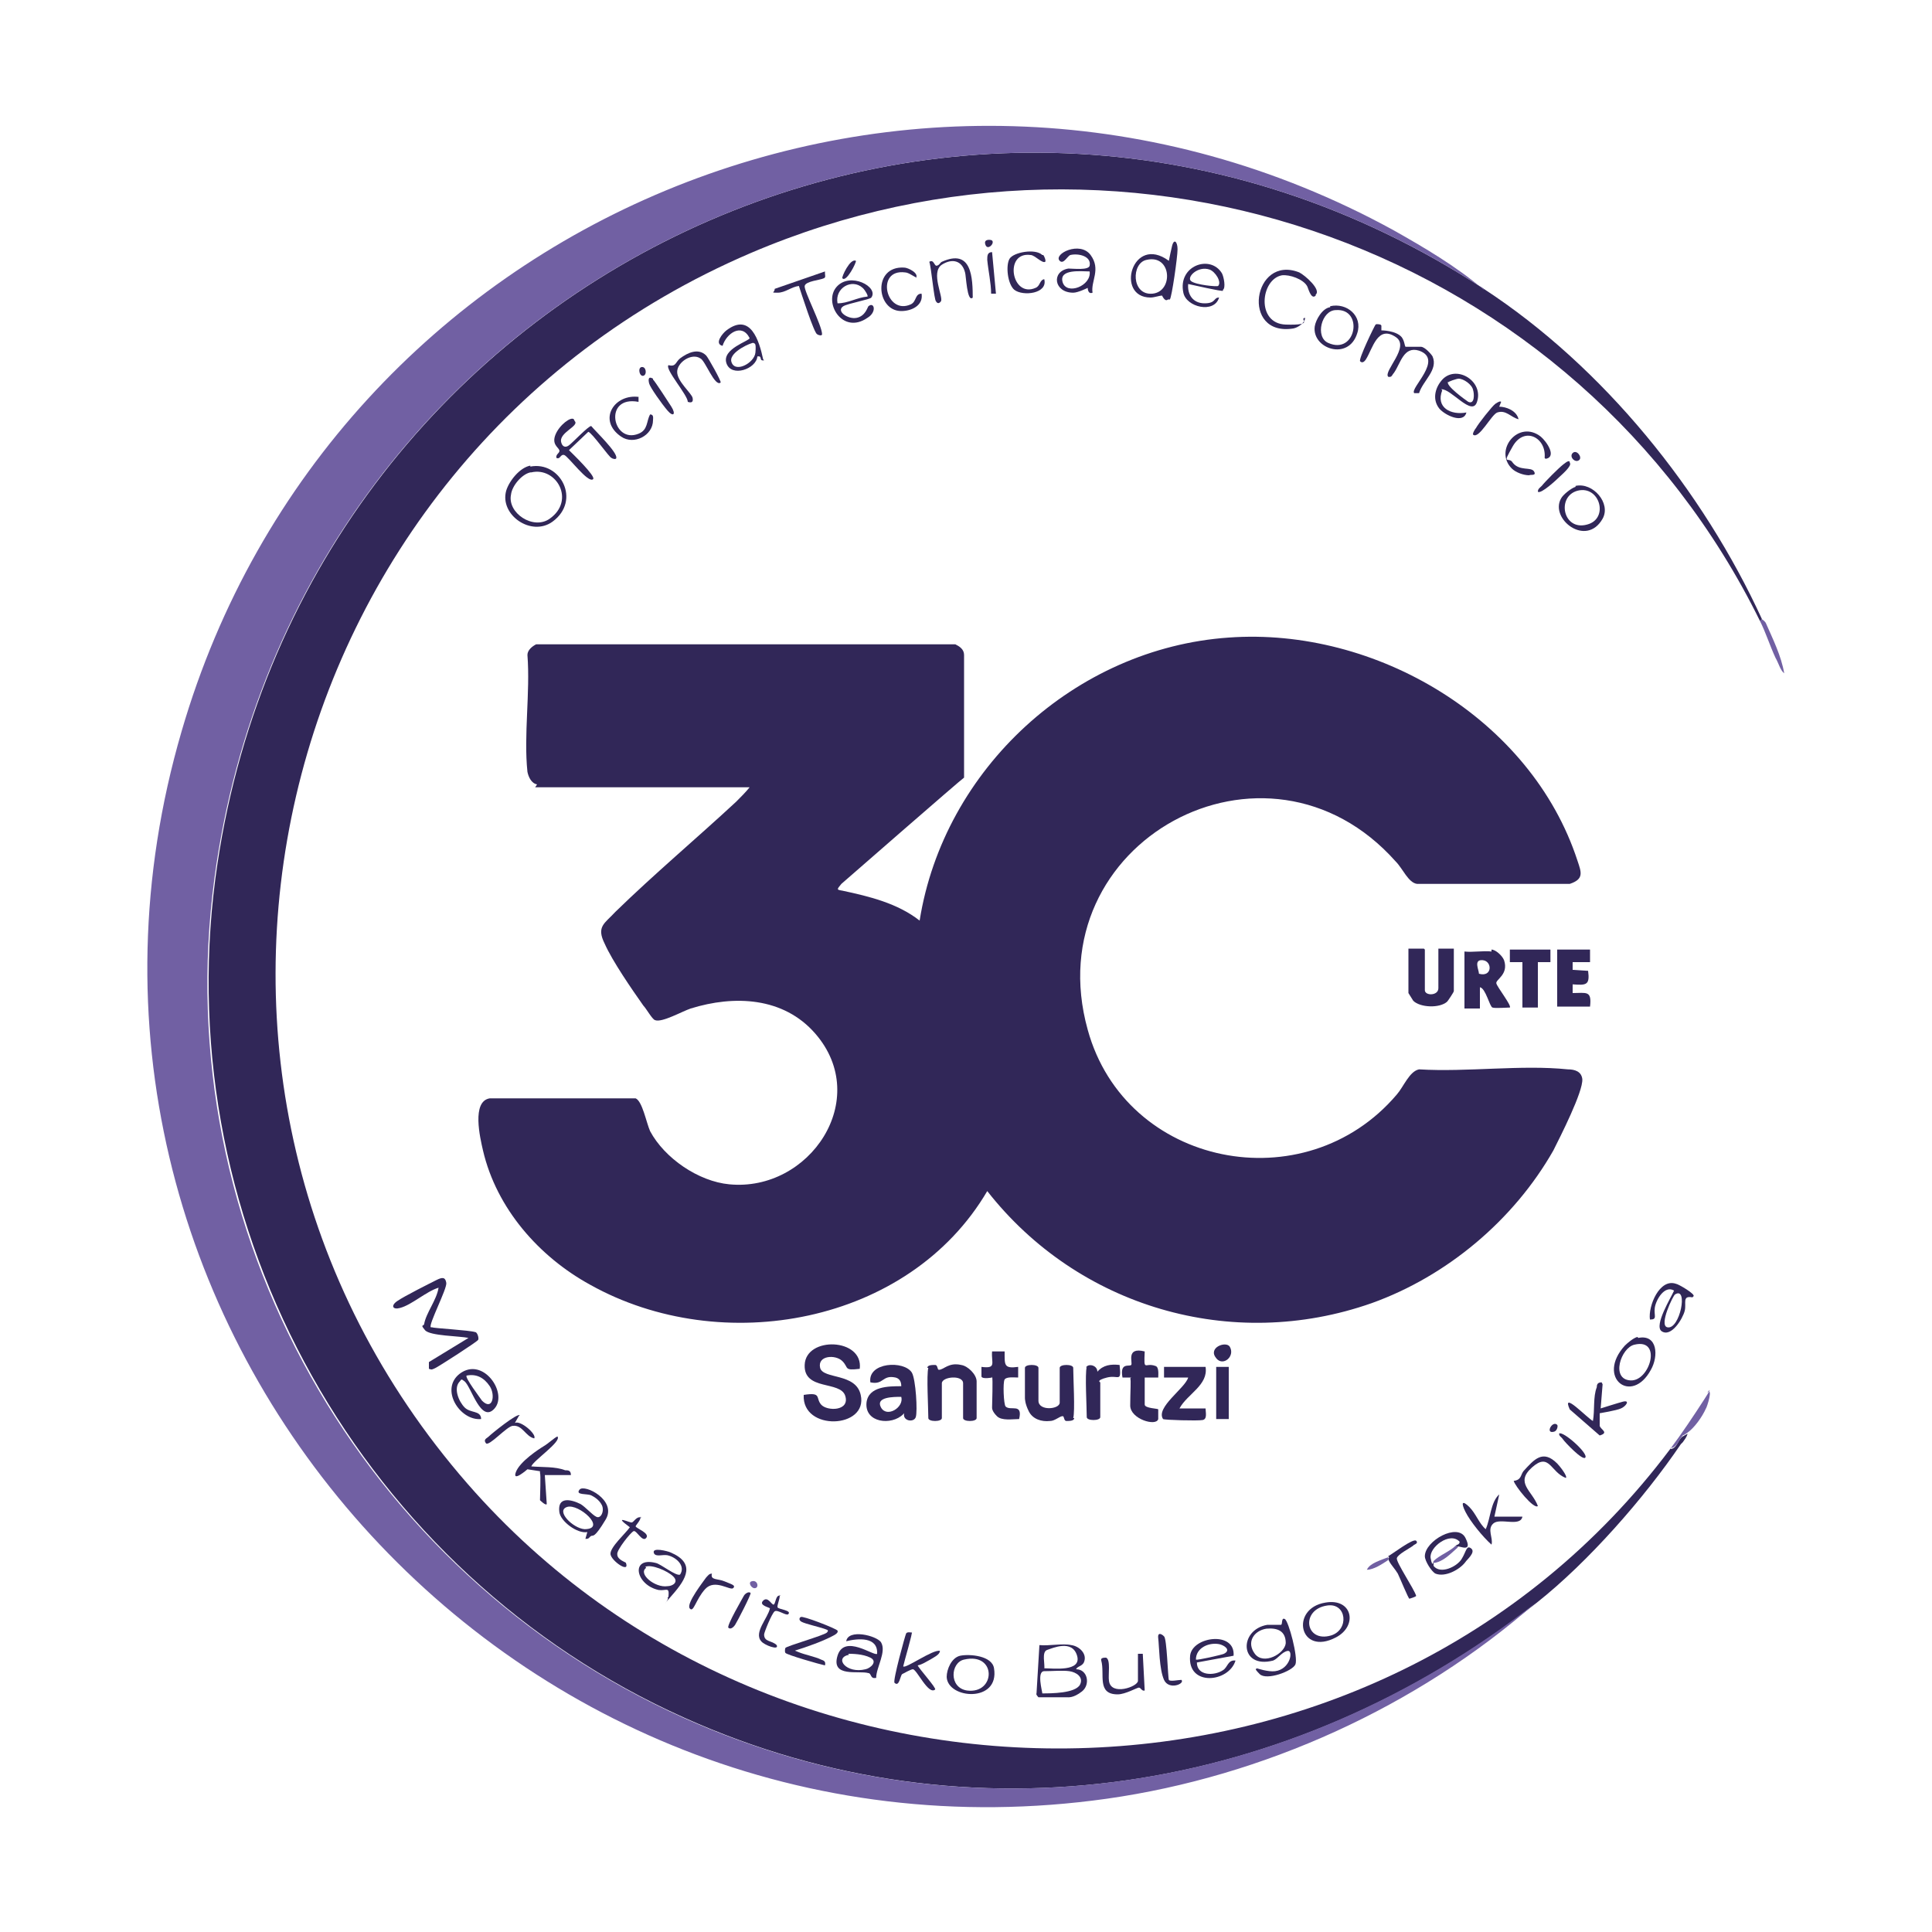 <?xml version="1.0" encoding="UTF-8"?>
<svg id="Capa_1" xmlns="http://www.w3.org/2000/svg" version="1.1" viewBox="0 0 200 200">
  <!-- Generator: Adobe Illustrator 29.1.0, SVG Export Plug-In . SVG Version: 2.1.0 Build 142)  -->
  <defs>
    <style>
      .st0 {
        fill: #7160a3;
      }

      .st1 {
        fill: #312758;
      }
    </style>
  </defs>
  <path class="st1" d="M55.6,81.2c-.6-.1-.9-.8-1-1.3-.4-3.8.3-8.2,0-12.1,0-.5.5-.9.9-1.1h43.4c.4.2.9.5.9,1.1v12.7c-.1,0-12.7,11-12.7,11-.5.6-.5.6.1.7,2.8.6,5.7,1.3,8,3.1,2.5-15.7,16.1-28.2,32-29.3,15.2-1.1,31.3,8.4,36.1,23.1.4,1.2.7,1.9-.8,2.4h-15.8c-.9-.1-1.5-1.6-2.2-2.3-13.4-15.1-37.3-2-31.9,17.4,3.9,14.2,22.5,17.9,32,6.7.7-.8,1.3-2.4,2.3-2.6,5,.3,10.6-.5,15.4,0,.7,0,1.4.2,1.5,1,.1,1.3-2.3,6-3,7.4-4.1,7.2-11,13-18.8,15.8-14.5,5.1-30.4.4-39.8-11.6-8.1,13.8-27.5,17.3-41.1,9.7-5.3-2.9-9.7-7.9-11.1-13.9-.3-1.3-1.2-5.1.7-5.4h15.1c.7.3,1.1,2.5,1.5,3.4,1.5,2.8,5,5.2,8.2,5.5,8.3.8,14.8-8.8,8.9-15.6-3.3-3.8-8.4-4-12.9-2.6-.9.3-3,1.5-3.7,1.2-.3-.1-.9-1.2-1.2-1.5-1.2-1.7-3.2-4.6-4-6.4-.9-1.8,0-2.1,1.1-3.3,4-3.9,8.4-7.6,12.5-11.4.5-.5,1-1,1.4-1.5h-22.2Z"/>
  <path class="st1" d="M153.6,29.9c12.4,8.1,22.7,20.9,28.8,34.2l-.2.2C163.3,25.9,117.2,9.3,77.7,26.2,27.5,47.7,12.2,112.1,48.4,153.6c32.8,37.6,94.3,36.6,124.5-3.6.7,0,.8-1,1.3-1.3s.4-.2.5-.3c-.1.4-.3.6-.5.9l-.2.2c-3.8,5.6-9.6,12.2-14.9,16.4-25.3,19.8-58.6,25.3-88.3,11.9-33.2-14.9-53.3-50.4-48.5-86.9C30.6,28.5,100.2-5,153.6,29.9Z"/>
  <path class="st0" d="M153.6,29.9C100.2-5,30.6,28.5,22.2,90.9c-4.9,36.5,15.2,71.9,48.5,86.9,29.8,13.4,63,7.9,88.3-11.9-12.3,10.8-28.2,18-44.4,20.3C52.2,195,1.1,136.3,18.8,75.7,34.3,22.4,95.2-3,144.2,23.8c3.2,1.8,6.6,3.8,9.4,6.2Z"/>
  <path class="st1" d="M89,141.7c-1.7.2-1.1-.1-1.8-.8s-2.6-.6-2.3.7c.3,1.2,3.7.5,4.2,2.8.8,3.5-6.1,3.8-5.9,0,1.9-.3,1.2.3,1.8,1,.6.7,3,.7,2.5-.9s-4.3-.5-4.2-3.2c.1-3,6.1-2.8,5.7.4Z"/>
  <path class="st1" d="M154.4,98.3c.4,0,1.1.6,1.3,1.1.5,1.5-.9,2-.8,2.4s1.6,2.3,1.4,2.5c-.4,0-1.5.1-1.8,0s-.7-2-1.3-2.1v2.2s-1.6,0-1.6,0v-5.9c.8.1,2-.1,2.8,0ZM153.1,100.8c1.4.4,1.4-1.3.4-1.4s-.4,1-.4,1.4Z"/>
  <path class="st1" d="M147.5,98.3v4.2c0,.6,1.4.6,1.4-.2v-4.1h1.6v4.4c0,.1-.6,1-.7,1.1-.8.7-2.8.6-3.5-.1,0,0-.5-.8-.5-.8v-4.6h1.6Z"/>
  <path class="st1" d="M93.5,146.4c-1.2,1.2-4,.9-3.8-1.2.2-1.7,2.3-1.7,3.6-1.7,0-.5-.2-.8-.6-.9-1.4-.3-1.2.8-2.6.5-.3-2.1,3.5-2.3,4.3-1,.4.7.6,4,.4,4.6s-1.4.4-1.2-.4ZM93.3,144.6c-.8,0-2.7,0-2.1,1.1s2.4,0,2.1-1.1Z"/>
  <path class="st1" d="M96,141.6c0-.3.5-.3.8-.3s.2.5.4.5c.5,0,1-.8,2.3-.5.7.1,1.6,1,1.6,1.7v3.8c0,.4-1.4.4-1.4,0v-3.6c0-.9-2.2-.7-2.2,0v3.6c0,.4-1.4.4-1.4,0,0-1-.2-4.5,0-5.2Z"/>
  <path class="st1" d="M111.2,146.8c0,.3-.5.3-.8.3s-.2-.5-.4-.5c-.3,0-.8.5-1.3.5-.9.1-1.8-.2-2.2-1s-.4-1.3-.4-1.4v-3.1c0-.4,1.4-.4,1.4,0v3.4c0,1.1,2.2.9,2.2.2v-3.6c0-.4,1.4-.4,1.4,0,0,1,.2,4.5,0,5.2Z"/>
  <path class="st1" d="M164.6,98.3v1.3s-1.8,0-1.8,0v.8s1.6.1,1.6.1c.2,1.5-.2,1.5-1.6,1.4v.9c1.4,0,2-.3,1.8,1.4h-3.4v-5.9h3.4Z"/>
  <path class="st1" d="M124.8,141.5c.3,1.9-1.9,2.8-2.7,4.3h2.7c0,.4.2,1.1-.3,1.2s-4,0-4.1-.1c-.8-1.2,2.3-3.2,2.6-4.3h-2.5v-1.1h4.3Z"/>
  <path class="st1" d="M44.7,137.4c.2.1,3.9.3,4.5.5.2,0,.4.6.3.8s-4,2.7-4.4,2.9-.4.2-.7.1v-.7s4.1-2.5,4.1-2.5c-.9-.2-4-.2-4.5-.8s-.2-.4-.1-.6c.2-1.2,1.3-2.5,1.5-3.8-1.3.4-2.8,1.8-4,2.1-.7.2-1-.2-.3-.7s3.5-1.9,4.1-2.2.9-.3,1,.3-1.9,4.4-1.6,4.6Z"/>
  <path class="st1" d="M117.1,142.6c0,0-.7,0-.9,0-.3-1.6.7-1.1.9-1.3s-.6-1.9,1.4-1.4c-.1,2.2,0,1.1,1.1,1.5.4.1.3.9.3,1.2h-1.4s0,2.8,0,2.8c0,.4,1.4.4,1.4.5s0,.8,0,1c-.2.8-2.9,0-2.9-1.4s.1-2.7,0-2.8Z"/>
  <path class="st1" d="M102.7,142.6c0,0-1,.2-1.1-.1v-1c1.6.2,1-.4,1.1-1.6h1.3c0,1.4-.1,1.8,1.4,1.6v1.1c-.4,0-1.2-.1-1.4.2-.2.3-.1,2.6.1,2.8.5.5,1.8-.4,1.4,1.3-.7,0-1.8.2-2.3-.3s-.5-.8-.5-.9c0-.4.1-3,0-3.2Z"/>
  <polygon class="st1" points="160.5 98.3 160.5 99.6 159.2 99.6 159.2 104.3 157.6 104.3 157.6 99.6 156.3 99.6 156.3 98.3 160.5 98.3"/>
  <path class="st1" d="M112.4,141.6c.2-.5,1.2-.3,1.2.4.6-.7,1.4-.8,2.3-.7.2,1.9-.1,1-1.3,1.3s-.7.5-.7.5v3.6c0,.4-1.4.4-1.4,0,0-1-.2-4.5,0-5.2Z"/>
  <path class="st1" d="M110.9,170.3c.8.1,1.7.9,1.3,1.8-.2.4-.7.4-.8.7,1.2,0,1.5,1.6.6,2.3s-1.4.6-1.6.6h-2.9c0,0-.3-.3-.2-.4l.3-5c1,.1,2.4-.2,3.3,0ZM108.1,172.7c.9,0,3.9.4,3.4-1.3s-2.5-.8-3.1-.6-.2,1.5-.3,2ZM110.7,173c-.7-.1-1.8,0-2.6,0s-.2,2.1-.2,2.3c.9,0,3.4,0,3.9-.9.4-.8-.4-1.3-1.1-1.4Z"/>
  <path class="st1" d="M143,33.7s0,.5,0,.5,1.5,0,2.1.7c.3.4.3.9.4,1,.1,0,1.2,0,1.6,0s1.1.8,1.2,1c.6,1.4-1,2.5-1.4,3.8,0,0-.5,0-.5,0-.5-.5,3.1-3.5.5-4.4-1.6-.5-1.9,1.3-2.6,2.3-.2.2-.2.5-.6.4-.5-.6,2.3-3.1.8-4.1-1.9-1.3-2.4,1.2-3.1,2.3-.2.3-.4.4-.6.2s1.5-3.7,1.6-3.8.5,0,.5,0Z"/>
  <path class="st1" d="M54.9,48.3c3.1-.6,5.3,3.5,2.3,5.7-2.2,1.6-5.5-.7-4.8-3.2.3-1,1.4-2.4,2.5-2.6ZM54.9,48.9c-.9.2-1.9,1.4-2,2.3-.4,1.9,2.3,3.7,4,2.5,2.7-1.9.7-5.4-1.9-4.8Z"/>
  <path class="st1" d="M130.1,172.7c0,0,1.2.4,1.9.3,1.6-.2,1.9-2.2,1.3-2.1s-1,.8-1.5,1c-3.5.9-3.6-3.2-.6-3.7.4,0,1.1,0,1.4,0,.2,0,0-.8.4-.6.4.2,1.4,4,1.1,4.7s-3,1.7-3.7,1-.3-.5-.2-.6ZM131.1,168.6c-1.3.2-2.1,1.4-1.2,2.6s3.1,0,3.2-1.1c0-1.3-.9-1.6-2-1.5Z"/>
  <path class="st1" d="M59.5,43.6c.5.5-1.7,1.2-1.4,2.2.1.4.4.6.8.3s2-2,2.3-2c.5.6,2.7,2.7,2.6,3.3,0,.2-.4.1-.5,0-.2,0-2-2.6-2.4-2.7l-2,1.9c.3.3,2.8,2.7,2.5,3-.5.5-2.6-2.4-3-2.5s-.4.5-.8.3c-.1-.4.4-.5.3-.8s-.8-.6-.4-1.6,1.6-1.9,1.9-1.6Z"/>
  <path class="st1" d="M49.8,146.9c-2.2.2-4.3-3.1-2.2-4.7,2.4-1.8,5,2,3.6,3.6s-2.4-2.2-3.1-2.8c-.3-.2-.3-.3-.5,0-.7.7-.1,2.1.5,2.7s1.6.3,1.7,1.1ZM48.3,142.4c-.2.2,1.4,2.3,1.6,2.6,1.1,1.1,1.4-.6.8-1.5s-1.4-1.3-2.4-1.1Z"/>
  <path class="st1" d="M120.9,31c-.3.3-.6-.4-.6-.4-.3,0-.8.2-1.2.2-3.7,0-1.9-6.6,1.9-3.8.1-.5.2-1,.3-1.4.2-1,.6-.6.6.2s-.6,5-.8,5.2ZM118.7,26.9c-1.6.3-1.6,3.7.6,3.5s2-4.1-.6-3.5Z"/>
  <path class="st1" d="M60.6,159.3l.2-.7c-1,.2-2.8-1.1-2.9-2.1-.2-1.6,1.2-1.3,2.2-.8.5.3,1.2,1.1,1.6,1.3.5.3.9-.6.6-1.2s-.9-.9-1.1-1c-.4-.2-1.7,0-1.2-.6s3.9,1.1,2.7,3.1-1.3,1.6-1.5,1.7-.2.3-.5.3ZM58.7,156c-1.2.4.6,2.2,1.8,2.3,2.4,0-.6-2.7-1.8-2.3Z"/>
  <path class="st1" d="M136.2,30.6c-.5.5-.8-.9-.9-1-.4-.7-1.8-1.2-2.6-1.1-2.2.4-2.7,5,.4,5.1s1.3-.6,2-.7c0,.5-.7,1-1.2,1.1-5.5.9-4.2-7.7.6-5.8.6.3,2.3,1.8,1.7,2.3Z"/>
  <path class="st1" d="M69.2,165.3c.1-1.1-.2-.6-1-.7-2.4-.5-3-3.5-.3-2.8.5.1,2.1,1.4,2.5,1.2.6-.9-.4-1.8-1.3-2-.5-.1-1.2.2-1.4-.2-.3-.7,1.5-.2,1.7-.1,2.6,1.1,1.7,2.7.2,4.4s-.2.4-.5.3ZM66.9,162.3c-.9.6.9,2.1,2.2,1.9.5,0,1.2-.4.6-1s-2.3-1.3-2.9-1Z"/>
  <path class="st1" d="M90.6,173.7c-.5.1-.4-.5-.7-.5-1-.3-3.9.5-3.2-1.8s3.8.1,4.1-.2c.1-1.8-2-1.6-3.2-1.3.2-1.3,3.1-.6,3.6.1.6,1-.5,2.6-.5,3.7ZM87.9,171.3c-1.6.3-.3,2,1.7,1.5.5-.1,1.3-.8.5-1.2s-1.9-.4-2.3-.4Z"/>
  <path class="st1" d="M55.9,152.3s-1.3-.2-1.3-.2-1.6,1.4-1.2.3,2.4-2.4,2.9-2.7,1-.8,1.4-1c.5.5-2.5,2.5-2.7,3.1,1.1.1,2.5,0,3.5.4.3,0,.6,0,.6.5h-2.7c0,0,.2,3,.2,3-.1.2-.7-.4-.7-.4,0-.4.1-2.7,0-2.8Z"/>
  <path class="st1" d="M175.2,134.3c-1.1-.2-.6.6-.8,1.4s-1.4,2.8-2.4,2.1c-.8-.6,1-3.5,1.3-4.2-1-.6-1.9,1-2,1.8s.3,1.2-.5,1.2c-.2-1.4,1-4.3,2.7-3.7.2,0,2.1,1.1,1.8,1.3ZM173.4,134c-.2.1-1.7,3.2-.8,3.4,1.3.3,2.2-4.3.8-3.4Z"/>
  <path class="st1" d="M79.1,37.3c-.6.1-.1-.5-.7-.4-.1,1.3-2.7,2.2-3.2.7s2.4-2.3,2.4-2.6c-.8-1.6-2.4-.5-2.8.8-.9-.2,0-1.3.4-1.6,2.5-1.9,3.4,1.1,3.8,3ZM78,35.5c-.1-.1-2.5.9-2.3,1.9.3,1.3,2.4.2,2.5-.9s-.1-.9-.2-1Z"/>
  <path class="st1" d="M127.7,171.4l-3.8.7c0,1.4,1.8,1.4,2.7.8.5-.3.5-1.1,1.3-1-.7,2.3-5,2.7-4.7-.5.2-2,4.7-2.6,4.5,0ZM123.8,171.8c.1.1,2.7-.5,2.9-.6.8-.4,0-.9-.5-1-1.1-.2-2.4.4-2.4,1.6Z"/>
  <path class="st1" d="M149.3,40.4c-.7,1.8.9,2.6,2.5,2.3-.3,1.2-2.2.3-2.8-.4-.8-1-.4-2.3.4-3.1,1.5-1.4,4.2.3,3.5,2.4-.5,1.6-2.7-1.4-3.7-1.3ZM149.9,39.5c-.3.4,1.8,1.9,2.1,2.1.7.3.6-.9.5-1.2-.1-.6-1-1.2-1.5-1.2-.2,0-1.1.3-1.1.4Z"/>
  <path class="st1" d="M89.9,31.7c.6-.5.9.6-.1,1.2-2.6,1.8-4.6-1.6-3.2-3.2s4.4,0,3.6,1.1c-.1.2-2.4.6-2.9.9-.8.5.5,1.4,1.4,1.2s1.1-1.1,1.2-1.2ZM89.3,29.8c-1.1-1-2.9,0-2.6,1.6,1.1,0,2-.6,3.1-.7.1-.1-.3-.7-.4-.8Z"/>
  <path class="st1" d="M113.1,30.3c-.5.2-.5-.5-.5-.5s-1,.5-1.5.5c-2,0-2.3-2.2-.5-2.5.5,0,2.1.2,2.2-.3.2-1-1.2-1.3-2-1.1-.3.1-.7,1-1.1.6-.7-.7,2.1-2.1,3.2-.6s0,2.7.2,3.9ZM112.8,28.1c-.8,0-3.2-.3-2.8,1.1s3,.4,2.8-1.1Z"/>
  <path class="st1" d="M126.6,30.1c-.1.1-3.1-.6-3.6-.7-.1,1.1.5,2,1.7,2s.9-.6,1.5-.6c-.5,1.7-3.4,1-3.7-.5-.6-2.8,2.8-4,4-2,.2.4.4,1.5.1,1.7ZM126.1,29.6c.4-.4-.3-1.5-.9-1.7-1.2-.4-2.4.8-1.9,1.2s2.7.6,2.8.5Z"/>
  <rect class="st1" x="125.9" y="141.5" width="1.3" height="5.4"/>
  <path class="st1" d="M94.4,168.9c.1.1-.8,3.1-.9,3.6.2.3,3.1-1.8,3.8-1.6,0,.4-.7.7-1,.9-.4.2-.8.5-1.3.6.1.3,2,2.4,1.8,2.5-.7.6-1.9-2.1-2.3-2.1-.2,0-.9.4-1.1.5s-.3,1.4-.8.9c-.2-.2,1.1-4.9,1.2-5.1s.5-.1.6-.1Z"/>
  <path class="st1" d="M163.1,50.3c1.8-.4,3.7,1.8,2.8,3.4-1.7,3-5.5,0-4.3-2.1.2-.4,1.1-1.1,1.5-1.2ZM163.3,50.8c-2.2.6-1.5,4.2,1,3.5,2.3-.6,1.3-4.1-1-3.5Z"/>
  <path class="st1" d="M169.6,138.5c2-.4,2.1,1.9,1.3,3.3-2,3.7-5.7.8-2.7-2.5.3-.3.9-.8,1.3-.9ZM169.2,139.2c-1.4.3-2.5,3.6-.4,3.7,2,.1,3.3-4.4.4-3.7Z"/>
  <path class="st1" d="M165.9,143.3l-.2,2.5c0,0,1.9-.6,2.3-.7.8-.2.3.5-.2.7-.4.2-2.2.5-2.2.5s0,1.1,0,1.3c.1.4,1,.7,0,1l-3.1-2.7c-.9-2,1.8.9,2.4,1.2.2-1.1,0-2.5.4-3.5,0-.3.1-.5.5-.5Z"/>
  <path class="st1" d="M137.2,165.9c2.8-.5,3.4,2.4,1.1,3.6-3.8,2-4.8-3-1.1-3.6ZM137.4,166.2c-2.8.4-2.3,3.9.4,3.1,1.9-.6,1.6-3.4-.4-3.1Z"/>
  <path class="st1" d="M154.7,157h2.9c-.2,1.1-2.3.1-3,.7s0,1.5-.2,2.2c-.9-.8-2.2-2.4-2.7-3.4s-.3-1.2.4-.5,1,1.7,1.7,2.3c.5-1.1.5-2.8,1.4-3.6l-.5,2.3Z"/>
  <path class="st1" d="M82.2,170.7c0,.2.2.2.4.3.7.3,1.8.5,2.4.8.3.1.5.2.4.6-.5-.1-4-1.1-4.1-1.3s0-.5,0-.5c.1-.2,4-1.3,4.3-1.6s-.1-.3-.3-.4c-.6-.2-1.9-.5-2.3-.7s-.2-.5-.1-.5c.1-.2,3.7,1.2,3.8,1.4s-.2.4-.4.5c-1.1.6-2.8,1.2-4.1,1.6Z"/>
  <path class="st1" d="M99.4,171.4c1-.2,3.3,0,3.5,1.3.6,3.6-4.8,3.2-4.9.9,0-.8.5-2,1.4-2.2ZM99.8,171.8c-1.4.3-1.6,2.9.3,3.2,3,.4,3.1-4-.3-3.2Z"/>
  <path class="st1" d="M137.7,31.7c1.7-.4,3.4,1,2.8,2.8-.9,2.9-4.7,1.6-4.4-.7.1-.7.8-1.9,1.6-2ZM138.3,32.1c-1.5,0-2.2,2.8-.8,3.4,2.9,1.3,3.7-3.6.8-3.4Z"/>
  <path class="st1" d="M73.1,36.8c.2.2,1.6,2.7,1.5,2.8-.6.5-1.6-2.3-2.1-2.5-.9-.6-2.4.4-2.4,1.4s1.5,2.2,1.6,2.7-.2.5-.5.4c0-.7-2.4-3.4-2-3.8.8.2.7-.3,1.2-.7.8-.6,1.9-1.1,2.7-.3Z"/>
  <path class="st1" d="M150.9,160.2l-.2-.2c.1-.1.4-.1.4-.4-1-1.1-3.2.6-3,1.7s.3.3.3.3,0,.1,0,.2,0,.2,0,.3c.7.9,2.4.1,2.9-.7s.5-1.5,1-1.1-.5,1.2-.6,1.4c-.6.8-2.1,1.6-3.1,1.2-.4-.2-1.1-1.3-1.1-1.8,0-1.6,3.4-3.5,4.2-1.9s-.6.8-.8.9Z"/>
  <path class="st1" d="M85.4,28.3c0,.2.1.4-.1.5-.4.2-1.9.3-2,.8s1.8,4.1,1.8,5c0,.2-.4.1-.5,0-.3,0-1.7-4.4-1.9-5-.8.1-1.4.7-2.2.7s-.3,0-.3-.4l5.2-1.8Z"/>
  <path class="st1" d="M100.7,30.8c-.6.6-.7-2.4-.8-2.6-.3-1.2-1.3-1.5-2.4-.8-1.2.8.2,3.4-.1,3.8s-.5,0-.5,0c-.2-.1-.5-3.6-.7-4.1.5-.3.5.5.8.4s.3-.3.5-.4c3.1-1.4,3.2,1.6,3.2,3.9Z"/>
  <path class="st1" d="M159.9,47.4c.2-2.1-2.1-3.3-3.3-1.2s-.4,1,0,1.7c.7.9,1.9.4,2.2.9s-.4.3-.5.4c-.6,0-1.4-.3-1.8-.7-1.9-1.9.7-5.1,3-3.3.6.5,1.7,2.1.5,2.3Z"/>
  <path class="st1" d="M117.8,171.2h.5s.2,3.8.2,3.8c-.3.1-.4-.3-.6-.3s-1.4.7-2.2.7c-2.2,0-1.3-2.1-1.7-3.5-.1-.3.3-.3.5-.3.5.2.2,1.8.3,2.4.2,1.6,3,.6,3,0v-2.8Z"/>
  <path class="st1" d="M66.1,41.1v.5c-3.7-.7-2.7,4.4,0,3.3,1-.4.8-1.3,1.2-2,.4,0,.3.4.3.6,0,1.6-2,2.6-3.3,1.7-2.5-1.7-.7-4.5,1.9-4.1Z"/>
  <path class="st1" d="M94.9,28.7c-.1.1-.8-.5-1.2-.5-3.1-.4-2,4.5.6,3.3.6-.3.4-1.1,1.1-1.1.2,1.2-1,1.8-2.1,1.8-2.6,0-3-4.7.3-4.5.4,0,1.6.6,1.2,1.1Z"/>
  <path class="st1" d="M162.1,153c-1.6-.6-1.7-2.7-3.5-1.1s0,2.4.6,4c-.4.4-2.4-2.1-2.5-2.6.8-.1.7-.6,1-1,1.1-1.2,2-2.3,3.5-.8.2.2,1.1,1.3.9,1.5Z"/>
  <path class="st1" d="M108,26.4c.1.1.3.6.2.7-.3.2-1.1-.7-1.5-.7-2.8-.4-2,4.5.5,3.4.5-.2.4-.8.9-.9.4,1.5-2.2,1.8-3.1,1.1-.7-.6-.9-2.5-.5-3.2s2.7-1.1,3.4-.4Z"/>
  <path class="st1" d="M66.3,157c.1.3-.5.9-.5,1,0,.2,1.5.7,1.1,1.2s-1-.8-1.3-.7-1.8,2-1.7,2.4c0,.6.9.8.9.9.4,1.1-1.5-.2-1.6-.9s1.6-2.2,2-2.8c-1.9-1.4.1-.4.2-.5.2,0,.5-.7,1-.5Z"/>
  <path class="st1" d="M80.7,165.1c.1.3-.3,1.1-.2,1.3s1.5.3,1.1.7c-.2.2-1.1-.5-1.4-.3s-1.1,2.2-1.1,2.4c0,.8.8.6,1.3,1.1.3.6-1.3,0-1.6-.4-.8-.9.7-2.4.9-3.4,0-.1-1.2-.3-.7-.8s.9.5,1.1.4.2-1.1.7-.9Z"/>
  <path class="st1" d="M143.7,161.1c.4-.2,2.6-1.9,2.9-1.6s-.3.4-.3.5c-.4.3-1.6.9-1.7,1.3s1.8,3.2,2,3.9c0,.1-.7.3-.7.3-.1,0-1-2.2-1.2-2.6-.3-.5-.7-.9-.9-1.3s0-.3,0-.4Z"/>
  <path class="st1" d="M53.7,146.6l-.4.7c.6-.3,2.3,1.2,2,1.6-.9-.2-1.2-1.4-2.2-1.3-.6,0-2.5,2.2-2.8,1.8s.1-.5.3-.7c.3-.3,2.9-2.4,3.2-2.2Z"/>
  <path class="st1" d="M155.4,41.6c0,0-.2.5-.2.5.7,0,1.8.4,2,1.3-.8-.2-1.3-1-2.2-.7-.6.2-1.9,2.8-2.5,2.3-.1-.1.2-.6.3-.7.2-.4,1.7-2.3,2-2.5s.5-.3.6-.2Z"/>
  <path class="st1" d="M73.7,162.9c-.2.7.6.5,1.3.8s1.2.4.9.7-1.9-1-2.9.1-1.2,2.5-1.6,2,1.5-2.9,1.7-3.2c.2-.2.3-.4.6-.4Z"/>
  <path class="st1" d="M120.5,169.4c.3.2.4,4.3.5,4.5s1,0,1.3,0c.4.4-1.3,1.1-1.8,0s-.5-3.5-.6-4.3.5-.3.5-.3Z"/>
  <path class="st0" d="M172.9,150c1.2-1.6,2.4-3.4,3.5-5.1s.3-.7.3-.7c.7-.7,0,1.5-.1,1.6-.4.9-1.2,2-1.9,2.5s-.3.1-.5.3c-.4.4-.6,1.3-1.3,1.3Z"/>
  <path class="st0" d="M182.4,64.1s.3.2.4.4c.7,1.6,1.6,3.4,1.9,5.2-.4-.3-.6-1.1-.9-1.6-.6-1.3-1-2.6-1.6-3.8l.2-.2Z"/>
  <path class="st1" d="M67.6,39.3c.1,0,1.7,2.5,1.9,2.8.5.8.2,1.1-.4.4s-1.8-2.4-1.9-2.8-.1-.8.4-.5Z"/>
  <path class="st1" d="M102.7,26.1l.4,4.3h-.5c0-1.1-.3-2.4-.4-3.5,0-.4,0-.8.5-.8Z"/>
  <path class="st1" d="M162.5,47.9c.3.3-.9,1.3-1.1,1.5s-1.9,1.8-2.2,1.5c0-.3.2-.4.4-.6.4-.5,1.7-1.8,2.2-2.2s.6-.4.7-.3Z"/>
  <path class="st1" d="M127.3,139.4c.6,1-.7,2.1-1.4,1.2-.9-1.1,1-1.8,1.4-1.2Z"/>
  <path class="st1" d="M77.7,164.9c.1.1-1.4,3-1.6,3.3s-.5.5-.7.3,1.5-3.1,1.6-3.3.5-.5.7-.3Z"/>
  <path class="st1" d="M164.1,150.9c-.3.3-2.1-1.6-2.3-1.9s-.4-.3-.4-.6c.4-.3,3.1,2.1,2.7,2.5Z"/>
  <path class="st0" d="M150.9,160.2c-.7.6-1.5,1.5-2.5,1.6,0,0,0-.1,0-.2.6-.6,1.7-1,2.3-1.6l.2.2Z"/>
  <path class="st1" d="M88.6,27c.1.1-1,2.3-1.4,1.8-.1-.1.8-2.1,1.4-1.8Z"/>
  <path class="st0" d="M143.7,161.1c0,.1,0,.3,0,.4-.6.4-1.5,1-2.2,1,.3-.7,1.5-1,2.2-1.3Z"/>
  <path class="st0" d="M77.8,163.7c.6-.2.8.6.4.7s-.8-.6-.4-.7Z"/>
  <path class="st1" d="M66.4,38c.5-.1.6.8.2.9s-.6-.8-.2-.9Z"/>
  <path class="st1" d="M163.5,47.6c-.4.4-1.1-.3-.7-.7s1,.4.7.7Z"/>
  <path class="st1" d="M161.2,147.5c.1.1,0,.6-.3.7-1,.3-.2-1.2.3-.7Z"/>
  <path class="st1" d="M102.7,24.9c.3.3-.5,1.1-.7.4-.2-.6.6-.5.7-.4Z"/>
  <path class="st0" d="M174,149.4l.2-.2c0,0-.1.1-.2.2Z"/>
</svg>
